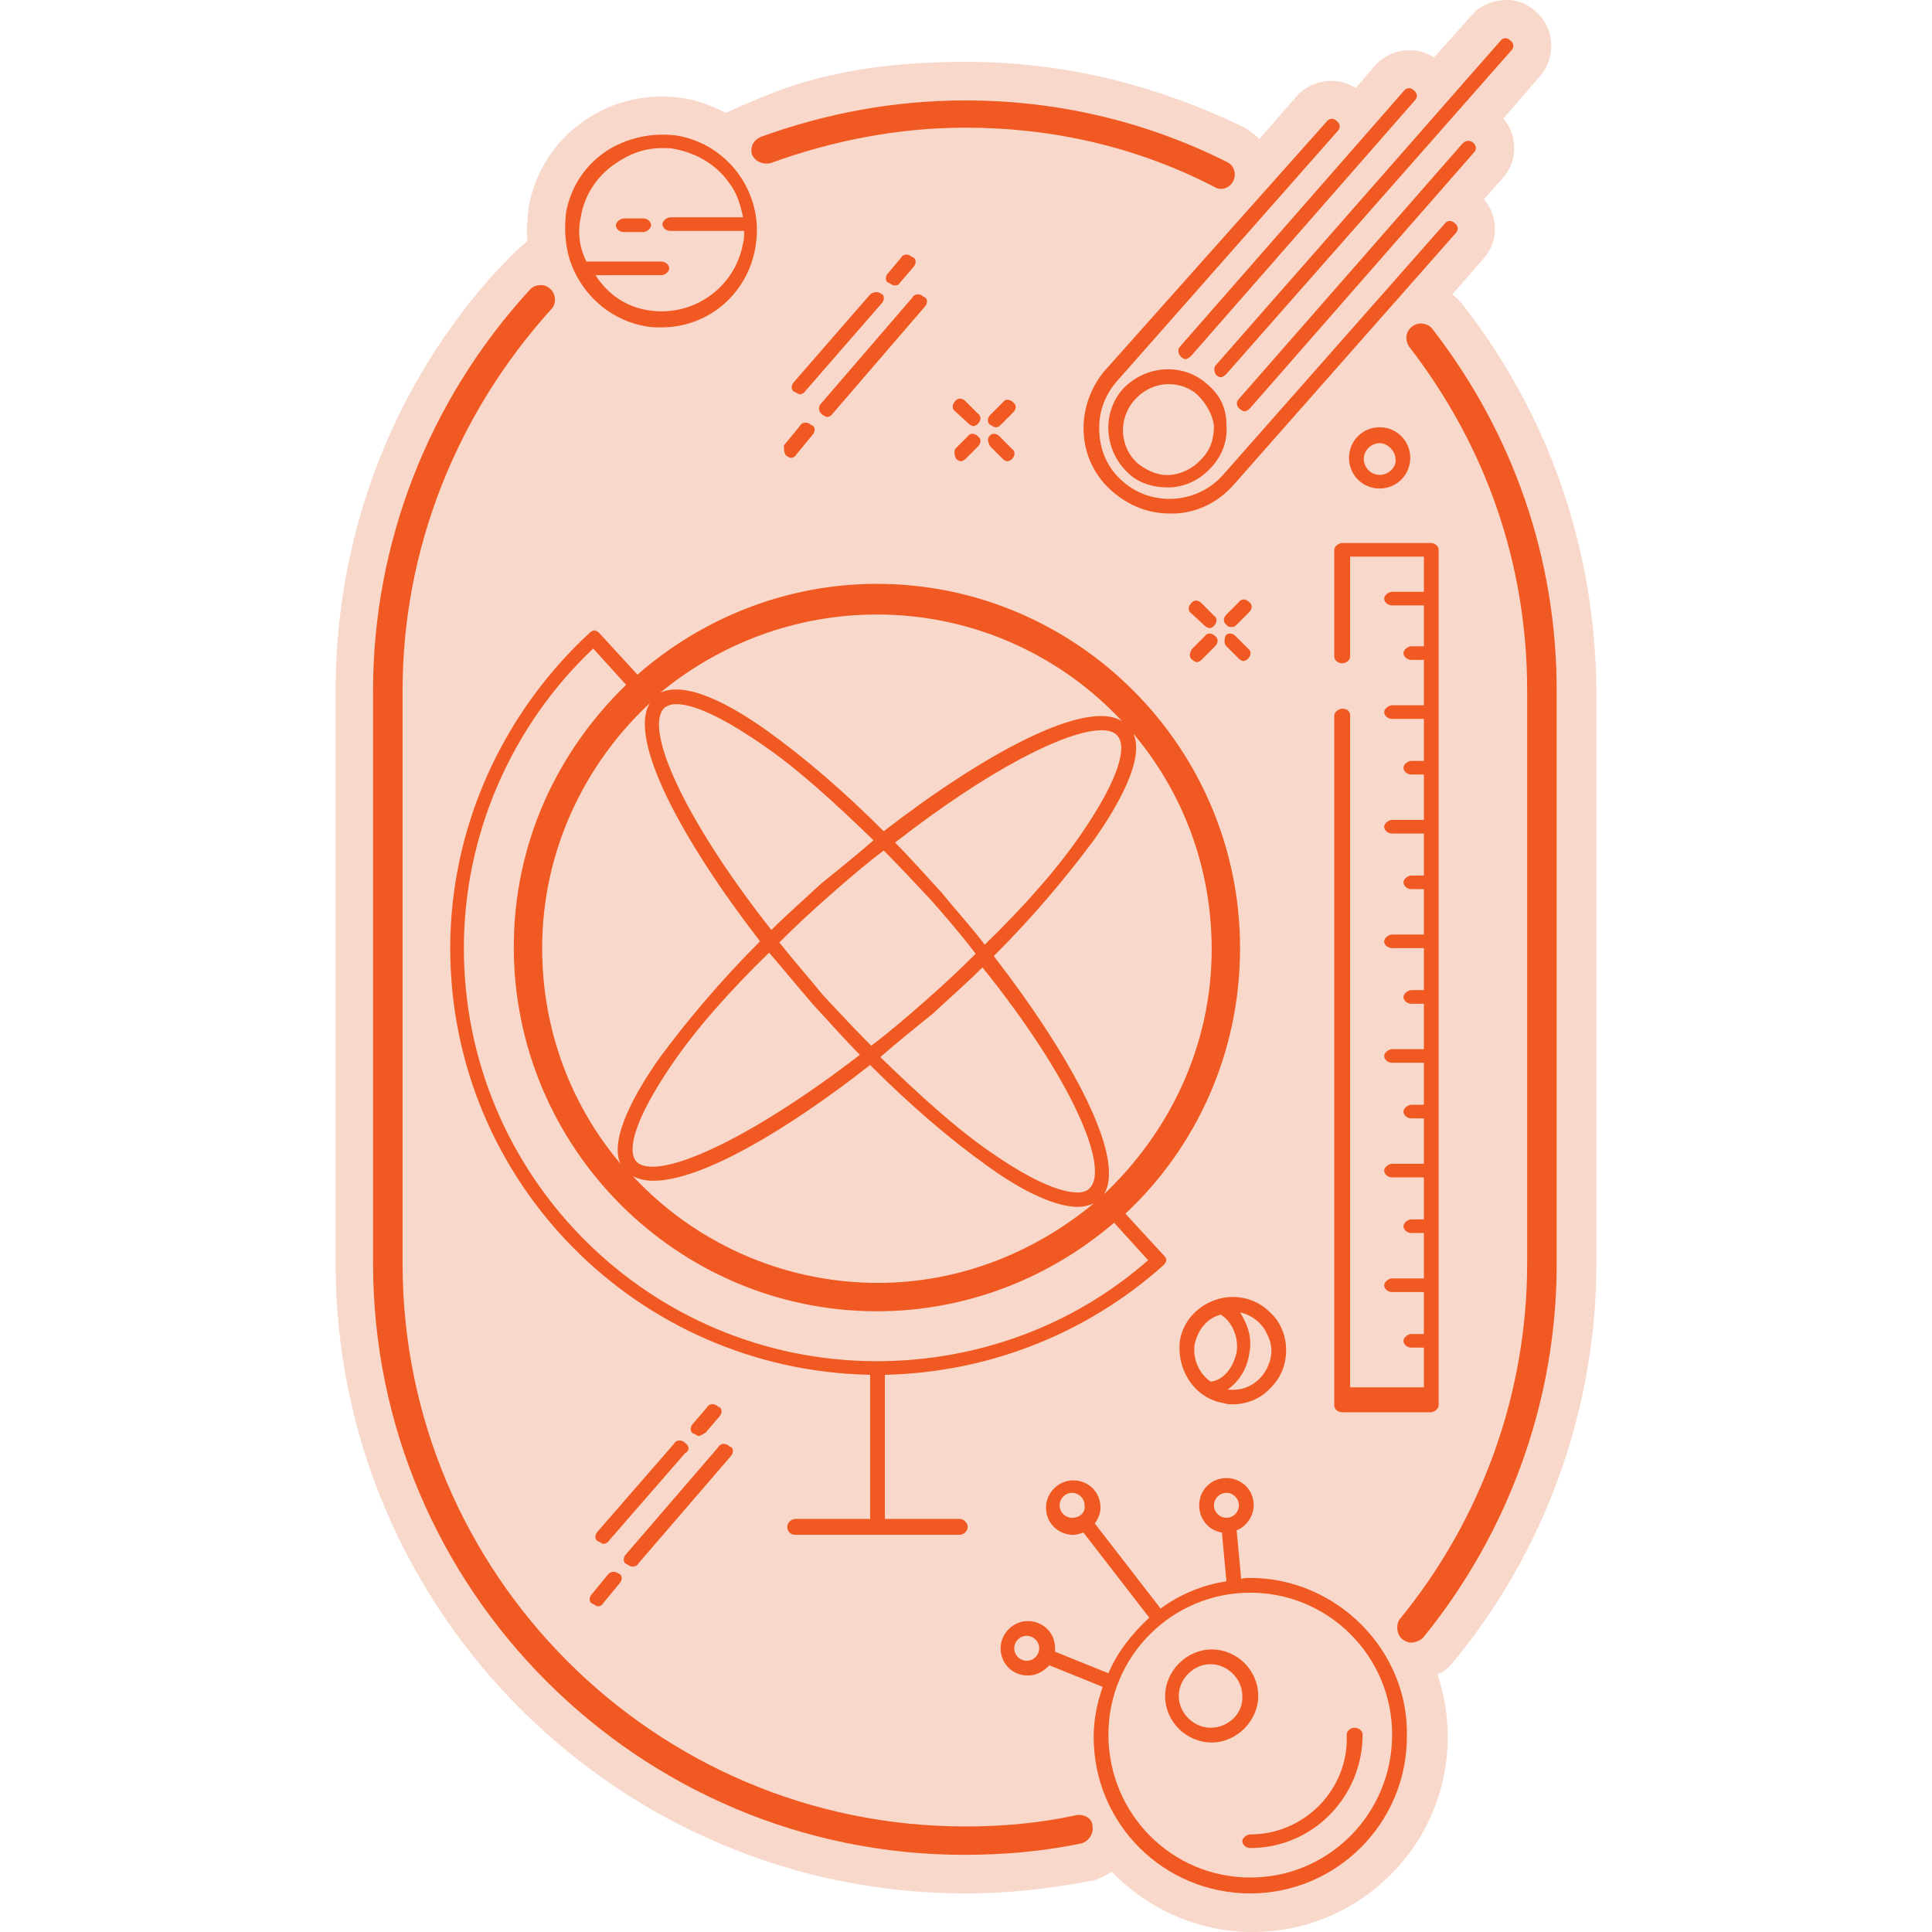 <svg preserveAspectRatio="xMidYMid meet" data-bbox="44.3 15.05 111.1 170.25" viewBox="44.3 15.05 111.1 170.25" height="200" width="200" xmlns="http://www.w3.org/2000/svg" data-type="color" role="img">
    <g>
        <path d="M143.7 42c-.3-.4-.6-.7-1-1l2.7-3.1c1.4-1.5 1.4-3.7.1-5.3l1.6-1.8c1.4-1.5 1.4-3.8.1-5.3l3.2-3.7c1.4-1.6 1.4-4.1-.2-5.6-.9-.9-2.1-1.3-3.3-1.1-.9.1-1.8.5-2.4 1.2l-3.4 3.8c-1.6-1-3.7-.8-5.1.6l-1.8 2.1c-1.6-1-3.7-.8-5.1.6l-3.4 3.9c-.4-.4-.8-.7-1.3-1-7.8-3.8-16-5.8-24.5-5.8-5.8 0-11.5.6-17 2.7-1.8.7-3.8 1.6-4.2 1.8-1.2-.6-2.4-1.1-3.8-1.3-3.1-.5-6.3.3-8.7 2-2.5 1.7-4.3 4.4-4.9 7.6v.2c-.1.8-.2 1.7-.1 2.5v.3c-.7.6-1.3 1.1-1.7 1.6-.2.2-1.4 1.4-1.8 1.9-8.7 10-13.4 22.8-13.4 36.1v50.5c0 30.6 24.9 55.5 55.5 55.5 3.7 0 7.4-.4 11-1.1h.2c.6-.2 1.2-.5 1.7-.8 3.1 3.2 7.5 5.3 12.4 5.3 9.5 0 17.2-7.7 17.2-17.2 0-1.9-.3-3.7-.9-5.5.5-.2.9-.5 1.2-.9l.2-.2c8.1-9.8 12.6-22.3 12.6-35.1V75.9c-.1-12.4-4.1-24.1-11.7-33.9z" fill="#f8d8ca" data-color="1"></path>
        <path d="M141 44.1c-.4-.6-1.3-.7-1.8-.3-.6.4-.7 1.2-.3 1.8 6.8 8.8 10.4 19.2 10.4 30.3v50.5c0 11.4-4 22.5-11.2 31.3-.4.5-.3 1.4.2 1.8.3.2.5.3.8.3.3 0 .8-.2 1-.4 7.6-9.3 11.8-21 11.8-32.9V75.9c0-11.6-3.8-22.6-10.9-31.8z" fill="#f15922" data-color="2"></path>
        <path d="M82.7 29.4c5.5-2 11.3-3.1 17.1-3.1 7.7 0 15.1 1.7 21.9 5.2.2.1.3.2.6.2.5 0 .9-.3 1.1-.7.3-.6.1-1.4-.6-1.7-7.2-3.6-15-5.4-23-5.4-6.2 0-12.2 1.1-18 3.2-.7.3-1 .9-.8 1.6.3.6 1 .9 1.7.7z" fill="#f15922" data-color="2"></path>
        <path d="M109.6 175c-3.2.7-6.5 1-9.8 1-27.4 0-49.6-22.3-49.6-49.6V75.9c0-12.4 4.7-24.3 13.1-33.6.5-.5.4-1.4-.1-1.8-.5-.5-1.4-.4-1.8.1-8.9 9.7-13.8 22.3-13.8 35.3v50.5c0 28.7 23.4 52.1 52.1 52.1 3.5 0 6.9-.3 10.3-1 .7-.2 1.1-.9 1-1.5 0-.7-.7-1.1-1.4-1z" fill="#f15922" data-color="2"></path>
        <path d="M133 77.5c-.3 0-.7.3-.7.6v60.8c0 .3.3.6.7.6h7.8c.3 0 .7-.3.7-.6V63.5c0-.3-.3-.6-.7-.6H133c-.3 0-.7.3-.7.6v9.4c0 .3.3.6.7.6s.7-.3.7-.6v-8.8h6.5v3.1h-2.8c-.3 0-.7.3-.7.6s.3.6.7.6h2.8V72h-1.1c-.3 0-.7.3-.7.6s.3.6.7.6h1.1v4h-2.8c-.3 0-.7.3-.7.6s.3.6.7.6h2.8v3.7h-1.1c-.3 0-.7.3-.7.6s.3.6.7.6h1.1v4h-2.8c-.3 0-.7.3-.7.6s.3.6.7.6h2.8v3.7h-1.1c-.3 0-.7.3-.7.6s.3.6.7.6h1.1v4h-2.8c-.3 0-.7.3-.7.6s.3.6.7.6h2.8v3.7h-1.1c-.3 0-.7.3-.7.6s.3.6.7.6h1.1v4h-2.8c-.3 0-.7.3-.7.6s.3.6.7.6h2.8v3.7h-1.1c-.3 0-.7.3-.7.6s.3.6.7.6h1.1v4h-2.8c-.3 0-.7.3-.7.6s.3.6.7.6h2.8v3.7h-1.1c-.3 0-.7.3-.7.6s.3.6.7.6h1.1v4h-2.8c-.3 0-.7.3-.7.6s.3.6.7.6h2.8v3.7h-1.1c-.3 0-.7.3-.7.6s.3.6.7.6h1.1v3.5h-6.5V78.1c0-.4-.3-.6-.7-.6z" fill="#f15922" data-color="2"></path>
        <path d="M124 98.6c0-17.7-14.4-32.1-32-32.1-8.1 0-15.5 3.1-21.1 8l-3.4-3.7c-.1-.1-.3-.2-.4-.2s-.3.1-.4.2C58.9 78 54.4 88.1 54.4 98.6c0 20.6 16.5 37.2 37 37.6v12.7h-6.6c-.3 0-.7.3-.7.7s.3.7.7.7h14.5c.3 0 .7-.3.7-.7 0-.3-.3-.7-.7-.7h-6.6v-12.7c9.1-.2 17.8-3.6 24.6-9.7.1-.1.2-.3.2-.4 0-.2-.1-.3-.2-.4l-3.4-3.7c6.2-5.8 10.1-14.1 10.1-23.4zM92 69.2c8.6 0 16.3 3.7 21.6 9.4-3.2-2-12.2 2.9-21 9.7-3.6-3.6-7-6.5-10.2-8.8s-7.2-4.5-9.5-3.4c5.2-4.3 11.9-6.9 19.1-6.9zm-5.6 34.4c1.4 1.5 2.7 3 4.1 4.4-10 7.7-18 11.2-19.7 9.4-.8-.9-.3-3.5 3.1-8.5 2.1-3.1 5.1-6.5 8.6-9.9 1.3 1.5 2.6 3.1 3.9 4.6zm-3-5.5c1.4-1.4 2.9-2.8 4.5-4.2 1.6-1.4 3.1-2.7 4.7-3.9 1.4 1.4 2.8 2.9 4.2 4.4 1.4 1.6 2.7 3.1 3.9 4.7-1.4 1.4-2.9 2.8-4.5 4.2-1.6 1.4-3.1 2.7-4.7 3.9-1.4-1.4-2.8-2.9-4.2-4.4-1.4-1.7-2.7-3.2-3.9-4.7zm-11.1 21c4.2 0 11.7-4.4 19.1-10.2 3.6 3.6 7 6.5 10.2 8.8 2.6 1.9 5.8 3.7 8.1 3.7.5 0 .9-.1 1.4-.3-5.2 4.3-11.8 7-19 7-8.6 0-16.3-3.7-21.6-9.4.4.2 1 .4 1.8.4zm38.4.7c-.8.8-3.6.3-8.5-3.1-3.1-2.1-6.4-5.1-9.9-8.5 1.5-1.3 3.1-2.6 4.6-3.8 1.5-1.4 3-2.7 4.4-4.1 7.9 9.8 11.3 17.8 9.4 19.5zm-13-26.1c-1.4-1.5-2.7-3-4.1-4.4 8.2-6.4 15.1-9.9 18.2-9.9.7 0 1.2.2 1.4.5.8.9.3 3.5-3.1 8.5-2.1 3.1-5.1 6.5-8.6 9.9-1.2-1.6-2.6-3.1-3.8-4.6zM73.3 77.4c.3-.2.6-.3 1-.3 1.4 0 3.7.9 7.5 3.5 3.1 2.1 6.4 5.1 9.9 8.5-1.5 1.3-3.1 2.6-4.6 3.8-1.5 1.4-3 2.7-4.4 4.1-7.8-9.9-11.3-17.9-9.4-19.6zM72 77c-2 3.2 2.9 12.2 9.7 21-3.6 3.6-6.5 7.1-8.8 10.2-2.2 3.1-4.5 7.2-3.5 9.4-4.3-5.1-6.9-11.7-6.9-19 0-8.5 3.7-16.2 9.5-21.6zm43.9 49.1c-6.6 5.8-15.1 8.9-23.9 8.9-20.1 0-36.4-16.3-36.4-36.4 0-10 4.2-19.6 11.4-26.4l2.9 3.2c-6.1 5.9-9.9 14-9.9 23.1 0 17.7 14.4 32.1 32 32.1 8 0 15.3-3 20.9-7.8l3 3.3zm-3.9-5.8c2-3.2-2.9-12.2-9.7-21 3.6-3.6 6.5-7.1 8.8-10.2 2.2-3.1 4.5-7.2 3.5-9.4 4.3 5.1 6.9 11.7 6.9 19 0 8.5-3.7 16.1-9.5 21.6z" fill="#f15922" data-color="2"></path>
        <path d="M121.1 48.9c-2.1-1.9-5.4-1.7-7.4.4-1.9 2.1-1.7 5.4.4 7.4.9.9 2.2 1.3 3.5 1.3h.3c1.4-.1 2.6-.7 3.6-1.8s1.4-2.4 1.3-3.7c0-1.4-.5-2.6-1.7-3.6zm-.5 6.6c-.7.8-1.7 1.3-2.7 1.4-1 .1-2-.3-2.9-1-1.6-1.4-1.8-3.9-.3-5.6.8-.9 1.9-1.4 3-1.4.9 0 1.9.3 2.6 1s1.3 1.7 1.4 2.7c0 1.1-.3 2.1-1.1 2.9z" fill="#f15922" data-color="2"></path>
        <path d="M143.6 27.7l-19.7 22.5c-.3.3-.2.7.1.9.1.1.3.2.4.2s.3-.1.5-.3l19.7-22.5c.3-.3.2-.7-.1-.9-.2-.2-.6-.2-.9.1z" fill="#f15922" data-color="2"></path>
        <path d="M121.9 48.1c.1.1.3.2.4.2s.3-.1.5-.3l25.1-28.5c.3-.3.2-.7-.1-.9-.3-.3-.7-.2-.9.1l-25.1 28.6c-.1.2-.1.5.1.8z" fill="#f15922" data-color="2"></path>
        <path d="M118.8 46.5c.1.1.3.2.4.2s.3-.1.5-.3l19.7-22.5c.3-.3.2-.7-.1-.9-.3-.3-.7-.2-.9.1l-19.7 22.5c-.2.2-.2.6.1.9z" fill="#f15922" data-color="2"></path>
        <path d="M112.8 58.4c1.4 1.2 3.1 1.9 5 1.9h.5c2-.1 3.8-1 5.2-2.6L143 35.6c.3-.3.2-.7-.1-.9-.3-.3-.7-.2-.9.1l-19.5 22.1c-2.3 2.6-6.3 2.8-8.8.6-1.3-1.1-2-2.6-2.1-4.3-.1-1.7.4-3.2 1.5-4.5l19.5-22.1c.3-.3.2-.7-.1-.9-.3-.3-.7-.2-.9.1l-19.6 22c-2.6 3.2-2.4 7.9.8 10.6z" fill="#f15922" data-color="2"></path>
        <path d="M100.1 52.4c.1.1.3.2.4.2s.3-.1.4-.2c.3-.3.3-.7 0-.9l-1.1-1.1c-.3-.3-.7-.3-.9 0-.3.3-.3.7 0 .9l1.2 1.1z" fill="#f15922" data-color="2"></path>
        <path d="M102 54.4l1.1 1.1c.1.1.3.2.4.2s.3-.1.4-.2c.3-.3.3-.7 0-.9l-1.1-1.1c-.3-.3-.7-.3-.9 0-.2.2-.1.6.1.9z" fill="#f15922" data-color="2"></path>
        <path d="M99 55.5c.1.1.3.2.4.2s.3-.1.4-.2l1.1-1.1c.3-.3.3-.7 0-.9-.3-.3-.7-.3-.9 0l-1.1 1.1c-.1.2-.1.6.1.9z" fill="#f15922" data-color="2"></path>
        <path d="M102.5 52.7c.2 0 .3-.1.4-.2l1.1-1.1c.3-.3.3-.7 0-.9-.3-.3-.7-.3-.9 0l-1.1 1.1c-.3.3-.3.7 0 .9.2.1.3.2.5.2z" fill="#f15922" data-color="2"></path>
        <path d="M120.9 70.2c.1.1.3.2.4.2.2 0 .3-.1.4-.2.3-.3.3-.7 0-.9l-1.1-1.1c-.3-.3-.7-.3-.9 0-.3.3-.3.7 0 .9l1.2 1.1z" fill="#f15922" data-color="2"></path>
        <path d="M122.8 72l1.1 1.1c.1.1.3.2.4.2s.3-.1.4-.2c.3-.3.3-.7 0-.9l-1.1-1.1c-.3-.3-.7-.3-.9 0-.1.4-.1.7.1.9z" fill="#f15922" data-color="2"></path>
        <path d="M119.8 73.2c.1.1.3.2.4.2s.3-.1.4-.2l1.2-1.2c.3-.3.3-.7 0-.9-.3-.3-.7-.3-.9 0l-1.1 1.1c-.3.4-.3.8 0 1z" fill="#f15922" data-color="2"></path>
        <path d="M123.3 70.3c.2 0 .3-.1.4-.2l1.1-1.1c.3-.3.3-.7 0-.9-.3-.3-.7-.3-.9 0l-1.1 1.1c-.3.3-.3.7 0 .9.1.2.3.2.5.2z" fill="#f15922" data-color="2"></path>
        <path d="M136.3 52.7c-1.5 0-2.7 1.2-2.7 2.7 0 1.5 1.2 2.7 2.7 2.7s2.7-1.2 2.7-2.7c0-1.5-1.2-2.7-2.7-2.7zm0 4.2c-.8 0-1.4-.7-1.4-1.4 0-.8.7-1.4 1.4-1.4s1.4.7 1.4 1.4c.1.7-.6 1.4-1.4 1.4z" fill="#f15922" data-color="2"></path>
        <path d="M124.9 154.1c-.3 0-.6 0-.8.1l-.4-4.3c.8-.3 1.5-1.2 1.5-2.2 0-1.4-1.1-2.4-2.4-2.4-1.4 0-2.4 1.1-2.4 2.4 0 1.2.8 2.2 2 2.4l.4 4.3c-2.1.3-4.2 1.2-5.8 2.4l-5.8-7.5c.3-.4.5-.9.5-1.4 0-1.4-1.1-2.4-2.4-2.4-1.3 0-2.4 1.1-2.4 2.4 0 1.4 1.1 2.4 2.4 2.4.3 0 .6-.1.9-.2l5.8 7.5c-1.5 1.4-2.8 3-3.6 4.9l-4.7-1.9v-.3c0-1.4-1.1-2.4-2.4-2.4-1.3 0-2.4 1.1-2.4 2.4 0 1.4 1.1 2.4 2.4 2.4.8 0 1.4-.4 1.9-.9l4.7 1.9c-.5 1.4-.8 2.9-.8 4.4 0 7.7 6.2 13.8 13.8 13.8s13.8-6.2 13.8-13.8c.2-7.6-6.2-14-13.8-14zm-15.7-5.3c-.6 0-1.1-.5-1.1-1.1s.5-1.1 1.1-1.1c.6 0 1.1.5 1.1 1.1.1.6-.4 1.1-1.1 1.1zm-4 12.6c-.6 0-1.1-.5-1.1-1.1s.5-1.1 1.1-1.1 1.1.5 1.1 1.1c0 .6-.5 1.1-1.1 1.1zm17.6-12.6c-.6 0-1.1-.5-1.1-1.1s.5-1.1 1.1-1.1c.6 0 1.1.5 1.1 1.1s-.5 1.1-1.1 1.1zm2.1 31.7c-6.9 0-12.5-5.6-12.5-12.6 0-6.9 5.6-12.5 12.5-12.5s12.5 5.6 12.5 12.5c0 7-5.6 12.6-12.5 12.6z" fill="#f15922" data-color="2"></path>
        <path d="M124.9 176.7c-.3 0-.7.3-.7.6s.3.6.7.6c5.5 0 9.9-4.5 9.9-10 0-.3-.3-.6-.7-.6-.4 0-.7.3-.7.6.2 4.8-3.7 8.8-8.5 8.8z" fill="#f15922" data-color="2"></path>
        <path d="M125.6 164.5c0-2.3-1.9-4.1-4.1-4.1-2.2 0-4.1 1.9-4.1 4.1 0 2.3 1.9 4.1 4.1 4.1 2.2 0 4.1-1.9 4.1-4.1zm-4.2 2.8c-1.5 0-2.8-1.3-2.8-2.8 0-1.5 1.3-2.8 2.8-2.8s2.8 1.3 2.8 2.8c.1 1.5-1.2 2.8-2.8 2.8z" fill="#f15922" data-color="2"></path>
        <path d="M65.4 39.1c1.2 2.4 3.4 4.2 6.2 4.7.5.1.9.1 1.4.1 4.1 0 7.6-2.9 8.3-7.1.8-4.6-2.3-9-6.9-9.8-2.2-.3-4.5.2-6.3 1.4-1.9 1.3-3.1 3.2-3.5 5.4-.2 1.9 0 3.7.8 5.3zm.5-4.9c.3-1.9 1.4-3.6 3-4.7 1.3-.9 2.6-1.4 4.2-1.4.4 0 .8 0 1.2.1 1.9.4 3.6 1.4 4.7 3 .7.9 1 2 1.2 3h-6.4c-.3 0-.7.3-.7.6s.3.6.7.6h6.5c0 .3 0 .8-.1 1.1-.7 3.9-4.4 6.5-8.3 5.9-2-.3-3.6-1.4-4.7-3.1H73c.3 0 .7-.3.7-.6s-.3-.6-.7-.6h-6.6c-.6-1.2-.8-2.5-.5-3.9z" fill="#f15922" data-color="2"></path>
        <path d="M69.7 35.5h1.7c.3 0 .7-.3.7-.6s-.3-.6-.7-.6h-1.7c-.3 0-.7.3-.7.6s.3.6.7.6z" fill="#f15922" data-color="2"></path>
        <path d="M87.2 51.6c.2.1.3.2.4.2s.4-.1.5-.3l8.1-9.4c.3-.3.3-.8-.1-.9-.3-.3-.8-.3-1 .1L87 50.7c-.2.3-.1.7.2.9z" fill="#f15922" data-color="2"></path>
        <path d="M84 55.2c.2.1.3.2.4.2.2 0 .4-.1.5-.3l1.4-1.7c.3-.3.3-.8-.1-.9-.3-.3-.8-.3-1 .1l-1.4 1.7c0 .2 0 .7.2.9z" fill="#f15922" data-color="2"></path>
        <path d="M91.4 41l-6.7 7.7c-.3.3-.3.8.1.9.2.1.3.2.4.2s.4-.1.5-.3l6.7-7.7c.3-.3.3-.8-.1-.9-.2-.2-.7-.1-.9.1z" fill="#f15922" data-color="2"></path>
        <path d="M94 40l1.2-1.4c.3-.3.3-.8-.1-.9-.3-.3-.8-.3-1 .1L93 39.1c-.3.3-.3.8.1.9.2.1.3.2.4.2.2 0 .4 0 .5-.2z" fill="#f15922" data-color="2"></path>
        <path d="M70.5 153.1c.2 0 .4-.1.5-.3l8.1-9.4c.3-.3.3-.8-.1-.9-.3-.3-.8-.3-1 .1l-8.1 9.4c-.3.3-.3.8.1.9.1.1.3.2.5.2z" fill="#f15922" data-color="2"></path>
        <path d="M68.3 153.8l-1.4 1.7c-.3.3-.3.8.1.9.2.1.3.2.4.2.2 0 .4-.1.5-.3l1.4-1.7c.3-.3.3-.8-.1-.9-.2-.2-.7-.2-.9.1z" fill="#f15922" data-color="2"></path>
        <path d="M75.1 142.2c-.3-.3-.8-.3-1 .1l-6.7 7.7c-.3.3-.3.8.1.9.2.1.3.2.4.2s.4-.1.5-.3l6.7-7.7c.4-.2.4-.6 0-.9z" fill="#f15922" data-color="2"></path>
        <path d="M76.9 141.3l1.2-1.4c.3-.3.3-.8-.1-.9-.3-.3-.8-.3-1 .1l-1.2 1.4c-.3.3-.3.8.1.9.2.1.3.2.4.2.3-.1.4-.2.6-.3z" fill="#f15922" data-color="2"></path>
        <path d="M122.6 138.7c.3.1.5.1.8.1.9 0 1.9-.3 2.7-.9 1-.8 1.7-1.8 1.9-3.1.2-1.3-.1-2.5-.8-3.5-.8-1-1.8-1.7-3.1-1.9-2.5-.4-5 1.3-5.4 3.8-.3 2.6 1.3 5.1 3.9 5.5zm3.5-6.6c.5.8.8 1.6.6 2.6-.2.9-.7 1.7-1.4 2.2-.7.5-1.5.7-2.4.6 1-.7 1.7-1.8 1.9-3.1.3-1.4-.1-2.6-.8-3.7.9.2 1.6.7 2.1 1.4zm-6.1 1.4c.3-1.3 1.1-2.3 2.3-2.6 1 .6 1.6 2 1.4 3.3-.3 1.4-1.2 2.5-2.3 2.6-1-.7-1.6-2-1.4-3.3z" fill="#f15922" data-color="2"></path>
    </g>
</svg>